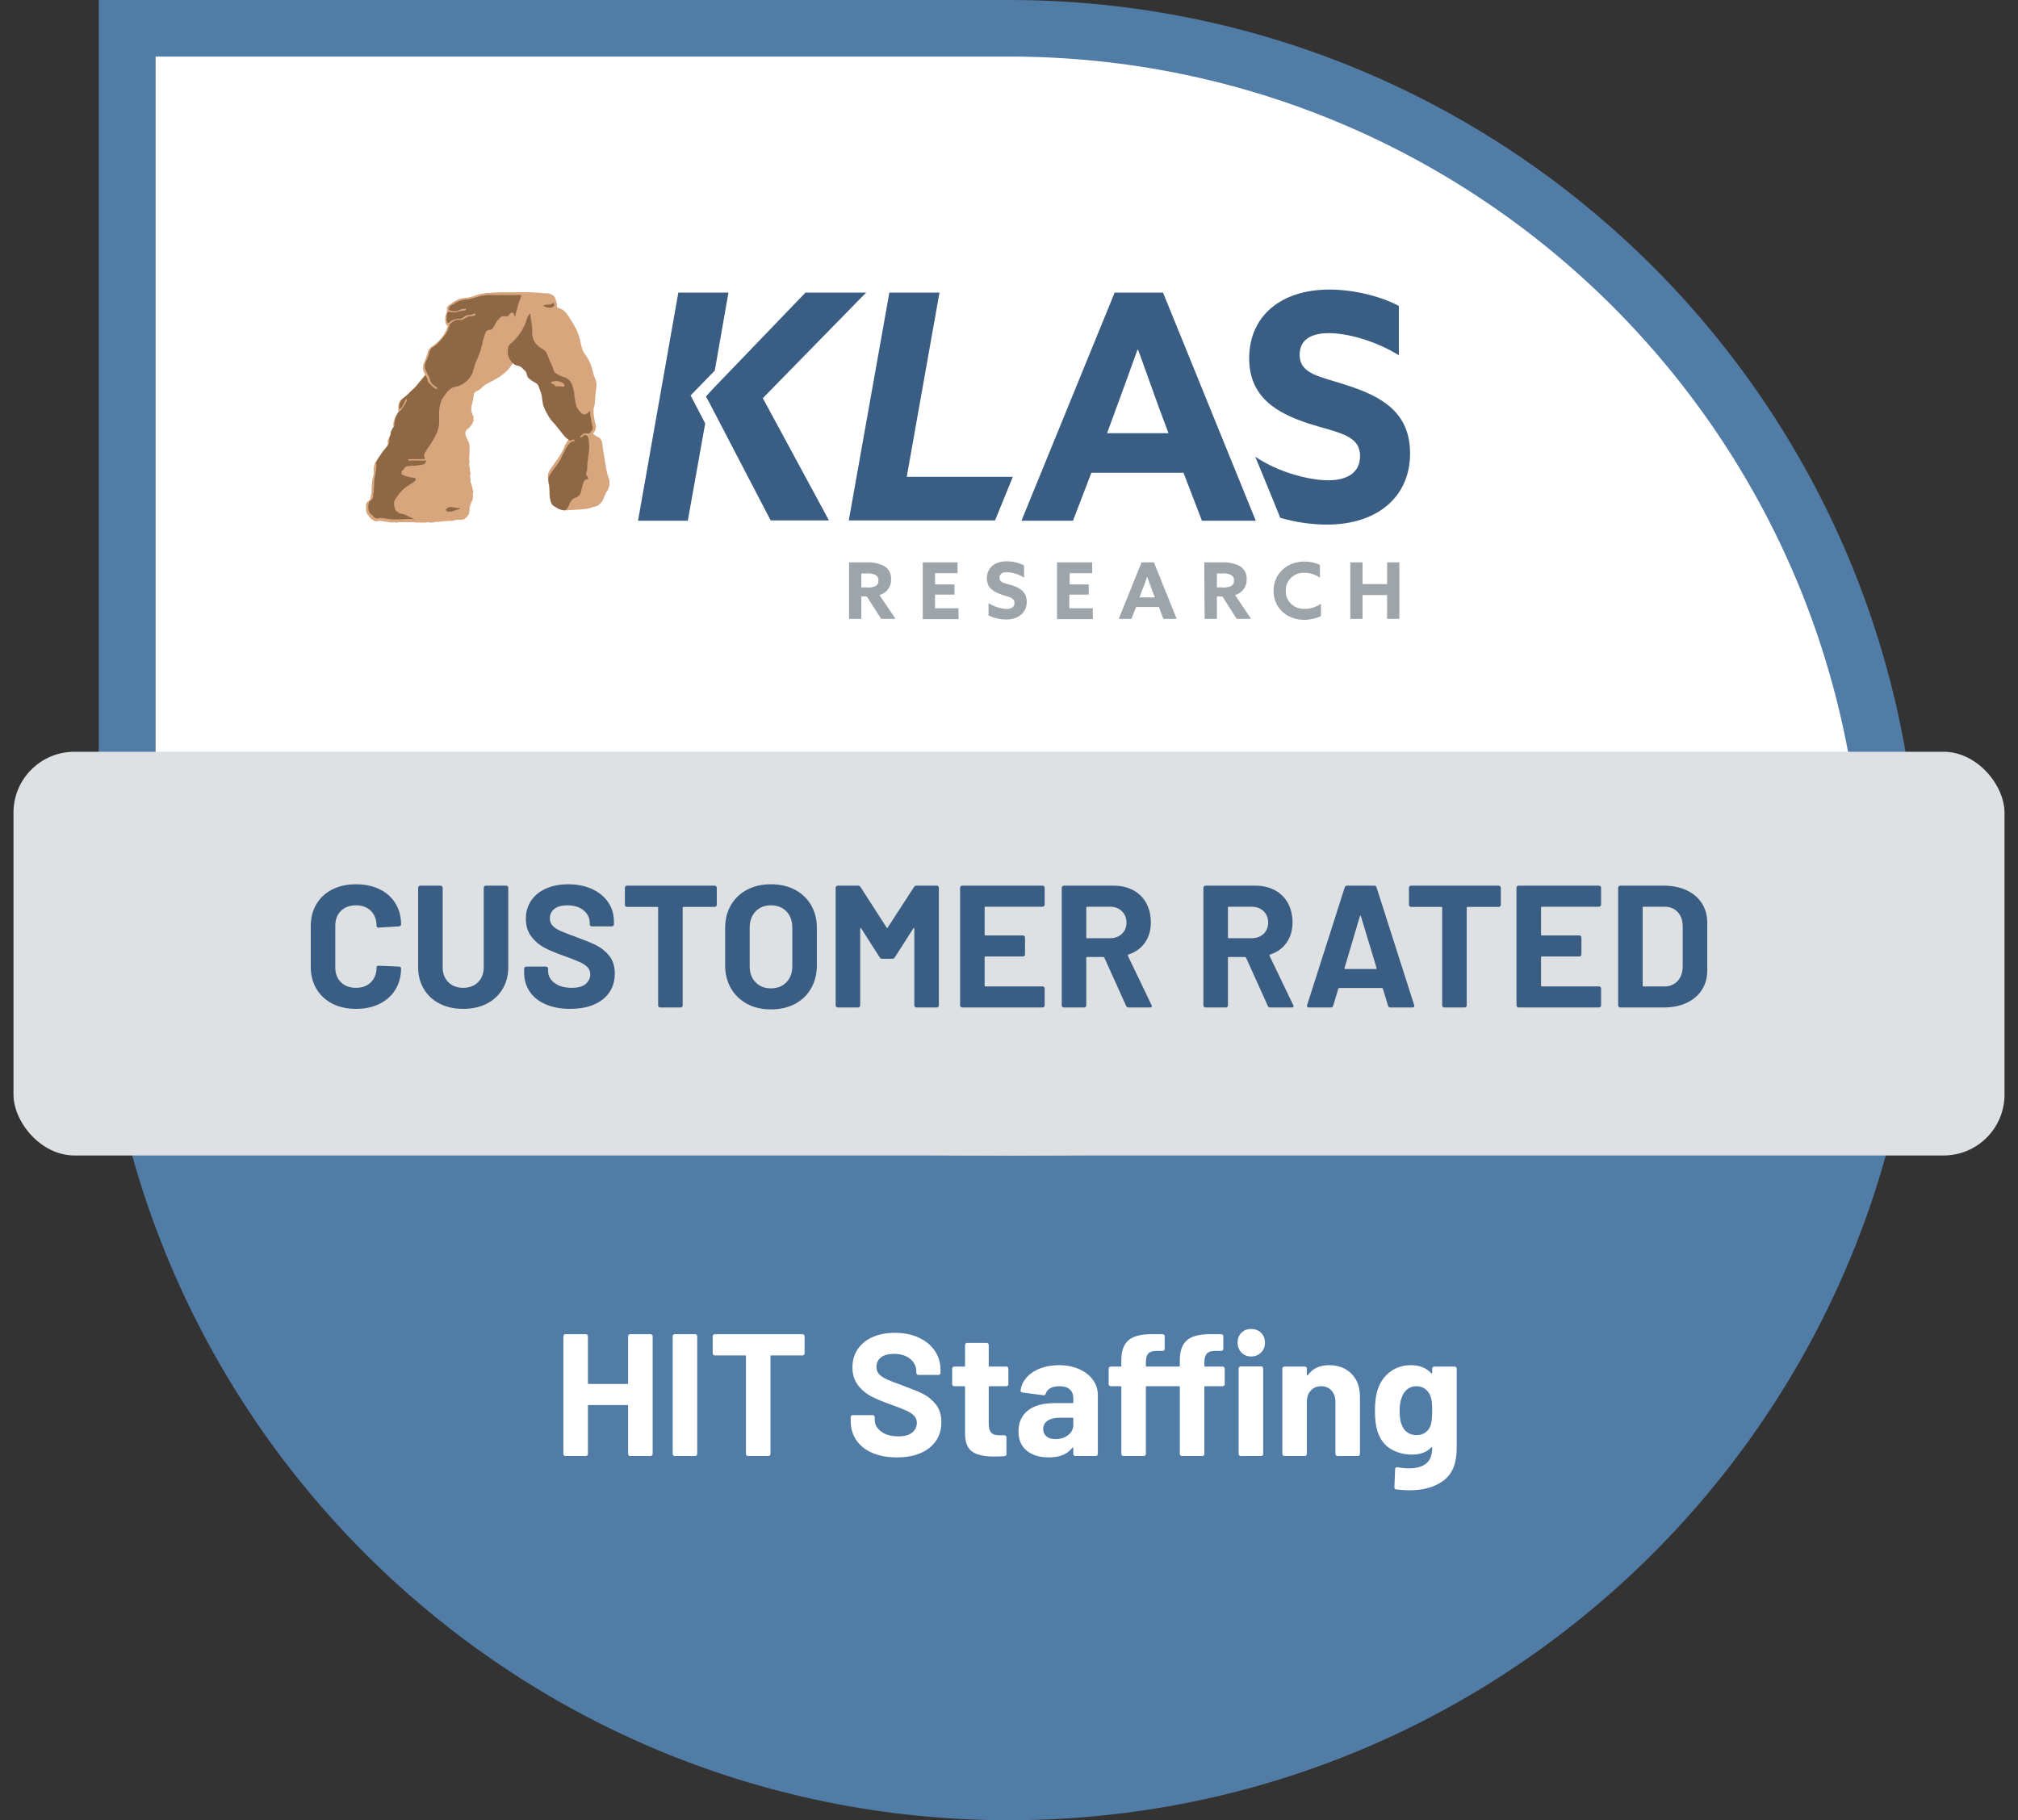 <?xml version="1.0" encoding="UTF-8"?>
<svg xmlns="http://www.w3.org/2000/svg" viewBox="0 0 231.9 209.2">
  <rect x="0" y="0" width="231.9" height="209.2" fill="#333333" stroke="none"/>
  <defs>
    <style>
      .cls-1 {
        fill: #9da5aa;
      }

      .cls-2 {
        fill: #3a5e83;
      }

      .cls-3 {
        fill: #d7a67d;
      }

      .cls-4, .cls-5 {
        fill: #fff;
      }

      .cls-6 {
        fill: #8e6745;
      }

      .cls-7 {
        fill: #517ca6;
      }

      .cls-8 {
        fill: #dee1e3;
      }

      .cls-5 {
        isolation: isolate;
        opacity: .8;
      }
    </style>
  </defs>
  <g id="Layer_1" data-name="Layer 1">
    <g id="Layer_2" data-name="Layer 2">
      <g id="Layer_1-2" data-name="Layer 1-2">
        <path class="cls-4" d="M17.85,5.6h98.1c54.2,0,98.1,43.9,98.1,98.1H17.85V5.6Z"/>
        <path class="cls-7" d="M115.95,0H11.35v104.6c0,57.8,46.8,104.6,104.6,104.6s104.6-46.8,104.6-104.6S173.75,0,115.95,0ZM17.85,6.5h98.1c54.2,0,98.1,43.9,98.1,98.1H17.85V6.5Z"/>
        <ellipse class="cls-5" cx="115.95" cy="122" rx="90.1" ry="10.8"/>
        <path class="cls-2" d="M20.95,122.2c-2-7.8-3-15.9-3-24.4h196.2c0,8.4-1.1,16.6-3.1,24.4H20.95Z"/>
        <rect class="cls-8" x="1.55" y="86.4" width="228.8" height="46.4" rx="7" ry="7"/>
        <g id="Layer_1-2-2" data-name="Layer 1-2">
          <path class="cls-2" d="M104.2,54.8l3.76-21.17h-5.76l-4.66,26.18h16.81l2.04-5.01h-12.19Z"/>
          <path class="cls-2" d="M128.09,33.63h5.56l10.66,26.22h-6.19l-2.12-5.52h-10.58l-2.12,5.52h-5.92l10.71-26.22ZM127.23,49.79h7.05l-1.1-2.94c-.74-2.07-1.68-4.66-2.39-6.65h-.08c-.71,2-1.65,4.58-2.47,6.81l-1.02,2.78h0Z"/>
          <path class="cls-2" d="M144.27,52.5c2.78,1.88,6.31,2.7,8.38,2.7s3.64-.82,3.64-2.78c0-2.43-2.47-2.66-5.84-3.72-3.6-1.17-6.9-2.97-6.9-7.51,0-4.89,3.68-7.91,9.21-7.91,2.59,0,5.72.67,7.99,1.88v5.67c-2.78-1.72-5.99-2.54-8.03-2.54s-3.37.74-3.37,2.47c0,2.31,2.43,2.5,5.56,3.56,3.96,1.29,7.13,3.13,7.13,7.79,0,5.09-3.88,8.18-9.52,8.18-1.84,0-3.64-.27-5.41-.78.04,0-2.86-7.01-2.86-7.01h.02Z"/>
          <path class="cls-2" d="M81.12,45.57l.71-.78,10.73-11.16h6.97l-11.87,12.13,7.6,14.05h-6.7l-7.01-13.46s-.43-.78-.43-.78ZM79.36,45.45l1.68,3.21-2,11.19h-5.72l4.63-26.22h5.76l-1.57,8.96-2.78,2.86Z"/>
          <path class="cls-1" d="M97.54,64.63h2.04c.71-.04,1.41.12,2.04.43.51.31.82.9.78,1.53.04.82-.51,1.57-1.33,1.8l1.84,2.74h-1.65l-1.65-2.58h-.63v2.58h-1.41v-6.5h-.04.01ZM99.69,67.53c.31,0,.63-.04.9-.16.24-.12.39-.39.35-.67.04-.27-.12-.51-.35-.63-.35-.16-.71-.2-1.06-.16h-.55v1.6h.71v.02Z"/>
          <path class="cls-1" d="M106.04,64.63h4v1.25h-2.59v1.29h2.23v1.17h-2.23v1.57h2.7v1.25h-4.11v-6.54h0Z"/>
          <path class="cls-1" d="M113.6,69.32c.63.39,1.33.63,2.08.67.51,0,.9-.2.9-.7,0-.59-.63-.67-1.45-.94-.9-.31-1.72-.74-1.72-1.88,0-1.21.9-1.96,2.27-1.96.71,0,1.37.16,2,.47v1.41c-.59-.39-1.29-.59-2-.63-.47,0-.82.2-.82.63,0,.59.59.63,1.37.86.98.31,1.76.78,1.76,1.92,0,1.25-.98,2.03-2.35,2.03-.71,0-1.41-.16-2.04-.47,0,0,0-1.41,0-1.41Z"/>
          <path class="cls-1" d="M121.47,64.63h4.04v1.25h-2.59v1.29h2.19v1.17h-2.23v1.57h2.7v1.25h-4.11v-6.54h0Z"/>
          <path class="cls-1" d="M131.19,64.63h1.41l2.62,6.5h-1.53l-.51-1.37h-2.62l-.55,1.37h-1.45l2.62-6.5h0ZM130.95,68.66h1.76l-.27-.7c-.2-.51-.43-1.17-.59-1.64h-.04c-.16.51-.39,1.13-.63,1.68l-.24.67h0Z"/>
          <path class="cls-1" d="M138.4,64.63h2.04c.71-.04,1.41.12,2.04.43.51.31.82.9.78,1.53.04.82-.51,1.57-1.33,1.8l1.84,2.74h-1.65l-1.65-2.58h-.63v2.58h-1.41l-.04-6.5h.01ZM140.55,67.53c.31,0,.63-.04.9-.16.24-.12.39-.39.35-.67.04-.27-.12-.51-.35-.63-.35-.16-.71-.2-1.06-.16h-.55v1.6h.71v.02Z"/>
          <path class="cls-1" d="M151.8,70.81c-.59.27-1.25.43-1.92.43-2.08,0-3.53-1.45-3.53-3.33s1.45-3.37,3.53-3.37c.63,0,1.25.12,1.8.39v1.45c-.55-.35-1.14-.55-1.8-.55-1.1-.04-2.08.78-2.12,1.92v.16c-.04,1.13.86,2.03,2,2.07h.2c.67,0,1.29-.23,1.84-.59v1.41h0Z"/>
          <path class="cls-1" d="M155.17,64.63h1.41v2.5h2.82v-2.5h1.41v6.5h-1.41v-2.74h-2.82v2.74h-1.41s0-6.5,0-6.5Z"/>
          <path class="cls-3" d="M52.8,59.7s-.08.04-.12.04h-.27l-.08.04h-.04l-.08.04s-.03.01-.08.04h-.67s-.08,0-.12.04h-.31s-.12,0-.16.04h-.31s-.04.04-.08.04h-.31c-.08,0-.16,0-.24.04l-.27.04h-.31s-.12-.04-.16-.04-.12,0-.16.04h-1.14l-.39-.04h-1.68c-.08,0-.12,0-.16.04h-.16s-.08,0-.12-.04c-.24.04-.47.04-.71,0s-.47-.08-.71-.12c-.08,0-.16-.04-.24-.04h-.24c-.16.08-.31.08-.47,0-.16-.08-.27-.16-.39-.27-.08-.07-.11-.1-.08-.08.04.03-.04-.08-.08-.08-.08-.12-.16-.23-.24-.31-.08-.12-.12-.27-.16-.43v-.7c.04-.12.08-.23.16-.31s.16-.12.24-.2c.04,0,.08-.04.08-.08s.04-.08.04-.12c0-.16.04-.31.08-.47s.04-.31.04-.47v-.31s.04-.12.04-.16v-.16c0-.16.04-.27.04-.43s.04-.27.08-.43c0-.12.04-.2.08-.31.04-.12.04-.23,0-.31v-.31c0-.16.04-.31.08-.47.04-.16.12-.35.24-.47.16-.23.31-.47.47-.67.16-.2.31-.43.51-.67.12-.12.2-.23.27-.39.08-.12.08-.31.04-.43v-.08c0-.12.04-.23.12-.35s.16-.23.24-.35c0-.12.04-.2.08-.31.04-.08.08-.2.16-.27.04-.08.08-.16.12-.23-.08-.2-.08-.31-.08-.39,0-.23.08-.51.16-.74.08-.23.24-.47.39-.67,0,0,.04-.04.04-.08v-.08c-.04-.27,0-.59.04-.86.08-.27.27-.55.55-.7.2-.16.35-.27.51-.43s.35-.31.51-.47c.27-.23.51-.51.74-.82.24-.31.47-.59.67-.82.04-.04.04-.08.04-.12s0-.08-.04-.12c-.12-.16-.16-.35-.2-.59,0-.2.04-.43.12-.63s.2-.43.24-.63c.08-.2.16-.43.2-.63.04-.12.08-.23.16-.31s.16-.2.27-.27c.39-.27.78-.59,1.1-.98.31-.39.59-.82.71-1.29,0-.04.04-.08.04-.12s0-.08-.08-.12l-.12-.12s-.04-.08-.04-.16c0-.12-.04-.23-.04-.39,0-.12,0-.23.04-.35,0-.08,0-.12.04-.2.04-.04.04-.12.08-.16,0-.04.04-.08.04-.12v-.43c0-.12.08-.23.16-.31.08-.04.16-.12.24-.16s.16-.12.2-.16c.16-.12.31-.2.47-.27.24-.12.39-.2.55-.23.12,0,.24-.04.35-.04l.35-.04c.24-.04.43-.08.67-.16l.67-.23c.08,0,.16-.04.2-.04s.12,0,.16-.04h.2s.08,0,.12-.04c.08,0,.16-.04.2-.04h.47c.08,0,.12-.04.2-.04h.16c.27,0,.51-.04.78-.04h3.17c.27,0,.51,0,.74.04.24,0,.47,0,.71.04s.47.04.71.04c.12,0,.27,0,.39.08.12.04.24.12.31.16.08.04.16.12.2.2s.08.16.12.27c0,.04.04.12.04.16s.04.12.04.16c.04.08.08.16.08.23s0,.2-.04.27c.08.08.08.12.12.12.03,0,.05.01.08.04.16.04.35.12.47.2.16.08.27.23.39.35.08.12.16.2.24.31.08.12.16.23.2.35.08.12.2.27.27.39.08.16.16.31.27.47.16.27.31.55.39.82.12.31.2.59.27.9.04.27.12.55.2.82s.23.55.39.78c.23.27.39.59.55.94.16.31.31,1.06.43,1.41.08.2.16.43.24.63.04.23.08.47.04.67,0,.23-.04.47-.08.67-.04.2-.08,1.25-.12,1.45-.08.2-.12.43-.12.63s0,.39.04.63c.04.2.08.35.08.51.04.16.08.31.12.47s.04.31,0,.51c-.04.16-.12.31-.24.43-.04.04-.04.08-.04.12s.04.04.08.08c.08.04.16.12.24.16.08.04.16.12.27.16.12.04.2.12.27.23.04.08.12.2.16.27.04.47.12.98.2,1.45.08.47.16.98.24,1.45.04.27.08.51.16.78s.16.51.24.78v.59c-.04.12-.08.23-.12.35s-.08.23-.16.31c-.08.12-.16.23-.2.39-.08.12-.12.27-.16.39-.08.16-.16.31-.24.43s-.2.23-.31.31c-.12.12-.27.2-.43.23-.16.04-.31.08-.47.12-.11.03-.13.04-.08.04.08,0-.08,0-.08.04h-.16s-.08.04-.12.04-.08,0-.12.04c-.16,0-.31,0-.47.04l-.47.04s-.08-.04-.08,0h-.08l-.63.04c-.2,0-.43.04-.67.04-.2,0-.35-.04-.51-.08l-.43-.27c-.08-.04-.12-.04-.16-.08-.08-.04-.12-.08-.16-.12-.12-.12-.2-.23-.27-.35-.08-.12-.16-.27-.2-.39-.04-.04-.04-.08-.08-.12v-.23s0-.08-.04-.12v-.86s-.04-.08-.04-.16v-.2s0-.08-.04-.08c0-.12,0-.2-.04-.31-.04-.08-.04-.16-.04-.27v-.31c0-.12,0-.23.04-.31.04-.12.08-.2.12-.31.04-.08.12-.16.16-.23.04-.08.12-.16.16-.23.2-.31.43-.59.63-.86.2-.31.39-.63.55-.94.04-.08.08-.12.12-.2s.04-.12.08-.2c0-.04,0-.08.04-.12,0-.04.04-.08.04-.12.08-.12.12-.2.2-.31.04-.12.12-.2.2-.31.04-.04.04-.08.04-.12s-.04-.04-.08-.08l-.04-.04s-.08-.08-.12-.08c-.12-.12-.24-.23-.35-.39-.12-.16-.24-.27-.31-.43-.08-.16-.2-.27-.31-.39-.12-.12-.2-.27-.31-.43-.24-.23-.43-.51-.63-.78-.2-.27-.35-.59-.51-.9-.12-.27-.23-1.33-.31-1.6s-.2-.55-.31-.82v-.12c0-.12-.04-.2-.12-.31-.04-.08-.12-.16-.23-.23-.04-.04-.12-.08-.16-.08l-.2-.08c-.16-.08-.27-.16-.39-.27-.12-.12-.24-.23-.35-.35l-.04-.04-.04-.04c-.04-.08-.12-.55-.16-.59-.04-.08-.12-.16-.2-.2-.04-.04-.08-.08-.12-.12s-.12-.08-.16-.08c-.12,0-.24-.04-.35-.08-.12-.04-.2-.12-.31-.16-.04-.04-.08-.04-.12-.04s-.12.04-.16.04l-.12.12s-.08.08-.08.12c-.12.2-.24.35-.39.51s-.31.31-.47.43c-.24.2-.51.39-.78.55-.27.16-.59.31-.86.47-.2.08-.35.2-.51.27-.16.12-.31.23-.43.39-.04.04-.12.12-.2.16l-.2.12c-.08,0-.12.04-.16.08s-.08.04-.12.08c-.08.04-.12.08-.16.16s-.04.12-.04.2c0,.2-.04.35-.08.55s-.08.35-.12.55l-.04.04v.23s-.04.08-.04.12v.08c0,.12,0,.23.04.35l.12.35s.04.12.08.16.04.12,0,.16v.2s.04.08.04.12-.04.08-.04.12c-.04.08-.08.16-.12.23l-.12.2c-.04.08-.12.12-.16.2s-.12.12-.2.16c-.04.04-.08.08-.12.12s-.12.08-.12.12-.04.08-.04.12-.04.08-.04.12c0,.12,0,.23.04.35s.08.23.12.31c.08.16.16.31.24.47s.08.35.08.55v.59c0,.2-.04.39-.04.59s0,.39.04.59c-.04.08-.04.16-.04.27,0,.08.04.2.04.27l.04.04v.04c0,.16,0,.27.04.43s.04.27,0,.43v.04l-.04.04v.04l.04.04c0,.08,0,.2.04.27v.31c.04.12.08.23.12.31.04.12.04.23.08.35s.04.2.08.31c.04.12.04.2,0,.31,0,.04-.04.08-.04.16,0,.04,0,.08.04.12,0,.2,0,.39-.08.55-.08.2-.16.35-.24.55,0,.04-.04.12-.04.16,0,.08-.04.12-.04.2v.27c0,.12-.04.27-.08.39-.08.12-.12.2-.2.31-.12.12-.23.23-.35.31-.16,0-.31.04-.51.08.04-.04.04,0,0,0l-.02-.07Z"/>
          <path class="cls-6" d="M58.52,39.7c.04-.12.12-.2.24-.27.2-.16.35-.31.51-.51.16-.16.31-.35.43-.55.2-.23.35-.51.47-.78.16-.27.27-.55.35-.86l.12-.31c.04-.12.12-.2.2-.31.05-.07.08-.09.08-.04h.04v.31s0,.12.04.16c.04.27.08.55.12.82.04.23.04.47.04.7-.04.35.04.7.16,1.02.12.27.31.51.55.7.08.08.16.16.27.2.08.08.2.12.31.2.08.04.16.12.2.16.08.08.12.16.16.23.08.2.16.39.24.59s.16.39.27.59l.16.39c.08.16.16.63.31.7.16.12.31.2.51.31.2.08.35.16.55.2.16.04.27.12.39.2.12.08.24.2.31.31.12.2.24.39.27.63.08.2.12.43.16.63.04.55.12,1.1.27,1.64.16.27.35.51.55.7.08.08.2.16.31.16s.2,0,.31-.08c.04,0,.12-.04.12-.08l.12-.12.04-.04s.04-.04.08-.04c0,.04.04.04.04.08v.27c.04.23.08.47.12.7s.08.47.16.7c.04.12.04.27-.04.39-.08.12-.16.2-.24.31-.08.08-.16.12-.24.12l-.2-.04h-.2s-.12.04-.16.08c-.08.04-.12.08-.16.12l-.12.12s-.04.04-.08.04v.08l.04.04h.04s.08,0,.12-.04.08-.04.12-.08c.08-.12.2-.16.31-.16.12.04.24.12.27.23,0,.04,0,.08.04.12,0,.04.04.04.04.08,0,.16.04.31.04.47s.04.31.04.47c0,.2-.04.35-.04.51s-.04.31-.08.51c0,.23-.04.51-.08.74s-.04.47-.04.74v.12s-.04.12-.04.16c-.04.08-.08.2-.08.31,0,.08.04.2.12.27.08.16.12.23.12.27s-.08.08-.27.12c-.04,0-.08.04-.12.08-.04.04-.08.08-.12.16-.08.2-.16.43-.2.63-.04.23-.12.43-.16.67-.04.12-.12.23-.2.31s-.2.16-.31.2c-.12.04-.24.08-.35.16-.12.08-.2.2-.27.31-.08.12-.16.23-.2.39-.04.12-.12.27-.2.39-.04.08-.12.16-.2.2s-.16.04-.24.04c-.2-.04-.35-.08-.55-.16-.16-.08-.31-.16-.47-.27-.12-.04-.2-.12-.27-.2-.08-.08-.12-.2-.16-.31-.04-.12-.08-.23-.08-.31,0-.12-.04-.23-.04-.31,0-.27,0-.59-.04-.86,0-.27-.04-.55-.12-.86v-.39c0-.16.08-.27.16-.39.08-.12.16-.27.24-.39l.27-.39c.2-.2.35-.43.51-.67s.27-.47.39-.74c.08-.2.2-.35.27-.55.08-.2.2-.39.31-.55.08-.16.2-.27.31-.39.12-.12.31-.2.47-.2.11,0,.12-.01.04-.04l.04-.04s0-.04-.04-.08l-.08-.04s-.08,0-.12.04c-.04,0-.08.04-.12.04-.08.04-.12.08-.16.04-.04,0-.08-.04-.12-.04-.16-.12-.27-.2-.39-.31-.12-.12-.2-.23-.31-.35-.16-.2-.31-.39-.47-.59-.16-.2-.31-.39-.47-.59-.27-.27-.55-.59-.74-.94-.2-.35-.39-.7-.55-1.1-.12-.27-.2-1.33-.31-1.6-.12-.27-.2-.55-.31-.82-.04-.04-.08-.12-.12-.16s-.08-.08-.16-.12c-.16-.08-.31-.16-.47-.27-.16-.12-.31-.23-.43-.35-.08-.08-.16-.59-.24-.67s-.16-.2-.24-.23c-.08-.12-.2-.2-.27-.27-.08-.08-.2-.12-.31-.16-.12-.04-.2-.04-.31-.08-.08-.04-.2-.08-.27-.16-.08-.04-.12-.12-.2-.16-.04-.04-.08-.12-.12-.16-.12-.16-.2-.31-.27-.51-.08-.2-.12-.39-.08-.59,0-.47.08-.59.12-.7h.04ZM63.61,44.16c.08.04.12.08.16.16,0,.04.04.04.08.08h.47c.12,0,.24,0,.39.04.04,0,.12-.04.12-.08.04-.04.04-.12.04-.16-.04-.04-.08-.12-.12-.12-.04-.04-.12-.08-.16-.12-.16-.08-.35-.12-.51-.16-.2,0-.35,0-.55.04l-.12.04s-.08.04-.08.08.04.08.04.12l.04.04c.08-.04.12,0,.2.04ZM62.83,35.32c.16.04.31.04.47.04.08,0,.12-.04.2-.08.08-.04.12-.08.16-.12.04-.04.08-.12.04-.16-.04-.04-.04-.08-.04-.16,0-.04-.04-.04-.04-.04-.04,0-.04.04-.08.04-.12.08-.27.16-.43.16s-.31.04-.47.04c-.04.04-.08.04-.12.04s-.08.04-.12.04c.12.08.27.16.43.2ZM46.92,59.34c-.27-.16-.55-.27-.86-.31-.12,0-.2-.04-.27-.12-.08-.04-.16-.12-.24-.16,0,0-.04,0-.04-.04s-.04-.04-.04-.04c-.08-.16-.12-.35-.16-.51-.04-.2-.04-.35,0-.55.04-.12.08-.2.16-.31.08-.08.12-.2.2-.27.12-.2.27-.39.43-.55s.31-.31.51-.47c.12-.08.24-.16.35-.23l.35-.23.24-.16c.08-.04.16-.12.2-.2.04-.04.04-.08.04-.16,0-.04-.04-.04-.12-.08-.16-.04-.31-.08-.47-.08-.16-.04-.31-.08-.47-.12-.08,0-.16-.04-.24-.08-.08-.04-.16-.08-.24-.12s-.12-.12-.12-.2c0-.12.04-.2.12-.27l.08-.08s.04-.04.08-.08c.04-.12.12-.2.2-.27.08-.04.2-.08.31-.08.16-.04.35-.04.51-.04s.35,0,.51-.04l.35-.04c.12,0,.24-.04.35-.08.08,0,.16-.04.2-.12.04-.04.08-.12.12-.2v-.08s-.04-.04-.08-.04h-1.92s-.04-.04-.04-.08,0-.08.04-.08h1.65c.08,0,.16-.04.24-.04-.12-.2-.16-.43-.04-.63.12-.2.2-.39.35-.59.2-.27.35-.51.51-.78.16-.27.31-.55.47-.86.12-.23.2-.47.24-.7.08-.23.08-.51.08-.74v-1.1c0-.31.08-.67.16-.98s.24-.63.47-.9c.12-.16.24-.35.35-.47.16-.16.31-.27.47-.39.12-.04.24-.08.35-.12.12-.04.23-.04.35-.08.31-.12.59-.23.82-.43.27-.2.47-.43.67-.7.08-.12.12-.27.2-.39.04-.16.08-.31.12-.47.08-.23.16-.51.24-.74.12-.23.2-.47.31-.7.08-.23.16-.43.24-.67.08-.23.12-.47.2-.7.04-.23.08-.47.16-.7s.12-.43.23-.67c.04-.08.12-.2.2-.23.08-.08.16-.08.27-.08.08,0,.12,0,.2-.04s.12-.12.16-.16c.12-.16.24-.35.31-.51.04-.16.16-.31.31-.47.08-.08.16-.2.27-.27.08-.08.2-.12.31-.12h.16l.2.04h.12s.08-.04.08-.08c.04-.04.04-.08.08-.08,0-.04.04-.04.08-.08.04-.08.08-.12.12-.16.04-.04.12-.08.2-.04.08,0,.16.08.16.12.04.08.04.12.08.2,0,0,.04.04.04.08s0,.04.04.08c0-.04.04-.08.04-.12v-.12c.08-.35.2-.67.27-1.02.08-.35.24-.67.35-.98.04-.08.04-.16.04-.23,0-.04-.08-.04-.24-.04h-3.64c-.27,0-.55.08-.82.12-.27.08-.55.16-.82.23l-.39.12c-.12.04-.24.04-.39.04-.27,0-.55.08-.78.16-.24.08-.47.23-.71.39l-.2.08s-.08.08-.16.12c-.04.04-.08.08-.12.16-.04.04-.04.12-.04.16s0,.12.08.16c.04.04.08.04.16.08.16,0,.31.04.47.04s.31-.04.47-.12c.12-.08.24-.12.31-.12.12,0,.2-.04.31-.04h.12s.04.04.04.08,0,.08-.04.08-.08.04-.12.04c-.12,0-.23,0-.35.04-.12.04-.24.04-.39.08-.08.04-.16.08-.24.08-.08.04-.16.04-.24,0h-.24c-.08,0-.16,0-.2-.04-.08-.04-.12-.04-.2,0s-.12.08-.12.16c-.04.12-.08.23-.08.35v.47s.04.08.04.12.04.16.12.16.12,0,.16-.08c.16-.16.35-.23.55-.31s.39-.08.63-.08c.08,0,.16,0,.23-.04.08-.04.16-.08.24-.16.12-.08.2-.16.35-.2.12-.04.24-.04.35-.04.08,0,.16,0,.24-.04l.24-.12h.08s.04,0,.08.04,0,.08,0,.08v.04c-.12.04-.2.08-.31.12-.12.04-.2.04-.31.04-.08,0-.16,0-.24.04s-.16.08-.23.12c-.12.08-.24.12-.35.2-.12.04-.27.08-.43.04-.2,0-.35,0-.51.08s-.31.2-.43.31c-.08.04-.12.12-.16.2-.04.08-.04.2-.08.27-.08.23-.16.47-.31.67-.12.2-.27.39-.43.59-.16.2-.35.39-.55.59-.2.2-.39.35-.63.47-.08.08-.16.16-.2.23-.04.12-.08.2-.12.31-.04.2-.08.35-.16.55-.08.16-.12.35-.24.51-.08.2-.12.39-.12.59s.08.39.16.55.16.31.24.47.16.31.2.51.12.35.27.47c.12.12.27.23.43.35l.04.04.04.04s.04,0,.04.04v.08s-.04.04-.08.04-.04,0-.08-.04-.12-.04-.16-.08-.08-.04-.12-.08l-.12-.12-.12-.12-.12-.12-.12-.12s-.04-.04-.04-.04c0,0-.08-.08-.12-.16,0-.08-.04-.12-.04-.2s-.04-.16-.08-.23c-.04-.08-.08-.16-.08-.2-.04-.04-.08-.04-.08-.04,0,0-.04,0-.08.04-.12.16-.24.31-.39.47-.16.16-.27.31-.39.47s-.31.39-.51.55c-.2.16-.35.35-.55.55-.12.12-.24.2-.35.31-.12.08-.24.2-.35.31-.12.08-.2.23-.27.35-.04.12-.08.27-.12.39v.31l.04.08h.08s.04-.08.08-.08c.12-.16.2-.27.27-.43.08-.16.16-.31.24-.47,0-.04,0-.08.04-.12,0-.04.08-.04.08-.04.04,0,.04.04.04.08v.12c-.12.23-.24.47-.39.7-.16.23-.31.43-.51.59-.12.08-.2.2-.24.35-.04.16-.12.27-.16.39-.04.12-.08.23-.08.35-.04.12-.04.23-.04.35v.12s-.04.08-.04.12c-.12.12-.2.23-.27.39-.08.12-.12.27-.12.43,0,.04-.04.12-.04.16s-.04.12-.08.16c0,.04-.04.12-.04.16v.12c0,.2,0,.39-.08.55-.08.2-.2.35-.35.51-.16.2-.35.43-.51.67-.16.23-.31.47-.47.74-.04.12-.08.23-.12.31.08.23.04.35.04.43,0,.23-.04.47-.08.7-.04.23-.08.47-.12.7-.04.16-.04.31-.04.43,0,.23,0,.47-.04.7,0,.23-.04.47-.08.7v.16s0,.12-.04.16c0,.04-.04.12-.08.16-.04.08-.08.12-.16.12-.12.12-.2.23-.24.39-.04.16-.04.31-.04.47,0,.2.04.35.12.51s.2.27.35.35c.04.04.08.12.12.16.04.04.08.08.16.12.04.04.12.04.16.08.08.04.12.04.2,0,.12-.04.24-.04.35-.04l.35.04c.27.04.59.08.86.12h.9c.31,0,.59-.04.9-.04s.63,0,.9.04c-.04.04-.04.08,0,.08h.04c-.27-.16-.55-.31-.82-.43h0ZM52.37,58.36c-.2-.04-.35-.04-.55-.08-.08,0-.2,0-.27.04-.08.04-.16.08-.2.12-.08.04-.12.12-.12.16.04.08.08.12.12.16.12.04.2.04.31.04s.2,0,.31-.04l.39-.12c.12-.04.24-.08.39-.12l.08-.04s.04-.04.08-.08c-.2,0-.39,0-.55-.04h0Z"/>
        </g>
      </g>
    </g>
  </g>
  <g id="Layer_2-2" data-name="Layer 2">
    <g>
      <path class="cls-2" d="M38.17,115.34c-.79-.41-1.39-.98-1.82-1.71-.43-.73-.64-1.58-.64-2.54v-4.62c0-.96.21-1.81.64-2.54.43-.73,1.03-1.3,1.82-1.7s1.7-.6,2.74-.6,1.93.19,2.71.57c.78.38,1.39.92,1.82,1.62.43.7.65,1.51.65,2.43,0,.12-.08.19-.24.22l-2.34.14h-.04c-.13,0-.2-.07-.2-.22,0-.71-.22-1.27-.65-1.7-.43-.43-1-.64-1.71-.64s-1.3.21-1.73.64c-.43.43-.65.99-.65,1.7v4.82c0,.69.22,1.25.65,1.68.43.43,1.01.64,1.73.64s1.28-.21,1.71-.64c.43-.43.65-.99.65-1.68,0-.15.08-.22.24-.22l2.34.1c.07,0,.12.02.17.06.05.04.07.09.07.14,0,.92-.22,1.73-.65,2.44-.43.71-1.04,1.25-1.82,1.64-.78.39-1.68.58-2.71.58s-1.95-.2-2.74-.61Z"/>
      <path class="cls-2" d="M50.52,115.35c-.78-.4-1.39-.96-1.82-1.69-.43-.73-.65-1.56-.65-2.51v-9.12c0-.07.02-.12.07-.17s.1-.07.17-.07h2.34c.07,0,.12.02.17.07.05.05.07.1.07.17v9.14c0,.71.22,1.28.65,1.71.43.43,1,.65,1.71.65s1.28-.22,1.71-.65c.43-.43.65-1,.65-1.71v-9.14c0-.07.02-.12.07-.17s.1-.07.17-.07h2.34c.07,0,.12.02.17.07.05.05.07.1.07.17v9.12c0,.95-.22,1.78-.65,2.51-.43.73-1.04,1.29-1.82,1.69-.78.4-1.68.6-2.71.6s-1.93-.2-2.71-.6Z"/>
      <path class="cls-2" d="M62.73,115.44c-.8-.34-1.42-.83-1.85-1.46-.43-.63-.65-1.37-.65-2.21v-.44c0-.07.02-.12.07-.17.05-.05.1-.07.17-.07h2.28c.07,0,.12.02.17.07.05.05.07.1.07.17v.3c0,.53.25.98.74,1.35.49.37,1.16.55,2,.55.71,0,1.23-.15,1.58-.45s.52-.67.52-1.11c0-.32-.11-.59-.32-.81-.21-.22-.5-.41-.87-.58s-.95-.4-1.75-.69c-.89-.31-1.65-.62-2.27-.94-.62-.32-1.14-.76-1.56-1.31-.42-.55-.63-1.24-.63-2.05s.21-1.5.62-2.1c.41-.6.99-1.06,1.72-1.38.73-.32,1.58-.48,2.54-.48,1.01,0,1.92.18,2.71.54.79.36,1.41.86,1.86,1.51.45.65.67,1.4.67,2.25v.3c0,.07-.02.12-.07.17-.05.05-.1.07-.17.07h-2.3c-.07,0-.12-.02-.17-.07-.05-.05-.07-.1-.07-.17v-.16c0-.56-.23-1.04-.69-1.43-.46-.39-1.09-.59-1.89-.59-.63,0-1.12.13-1.47.4-.35.27-.53.63-.53,1.1,0,.33.1.61.31.84.21.23.51.43.92.61.41.18,1.04.42,1.89.73.95.35,1.69.65,2.23.92.54.27,1.03.66,1.46,1.19.43.53.65,1.21.65,2.05,0,1.25-.46,2.24-1.38,2.97-.92.73-2.17,1.09-3.74,1.09-1.07,0-2-.17-2.8-.51Z"/>
      <path class="cls-2" d="M82.3,101.86s.07.1.07.17v1.96c0,.07-.02.12-.07.17s-.1.07-.17.07h-3.58c-.07,0-.1.03-.1.1v11.22c0,.07-.02.12-.07.17-.05.05-.1.07-.17.07h-2.34c-.07,0-.12-.02-.17-.07-.05-.05-.07-.1-.07-.17v-11.22c0-.07-.03-.1-.1-.1h-3.48c-.07,0-.12-.02-.17-.07s-.07-.1-.07-.17v-1.96c0-.07.02-.12.07-.17.05-.05.1-.07.17-.07h10.08c.07,0,.12.02.17.07Z"/>
      <path class="cls-2" d="M85.84,115.37c-.79-.43-1.41-1.02-1.85-1.79s-.66-1.65-.66-2.65v-4.28c0-.99.22-1.86.66-2.62s1.06-1.35,1.85-1.77c.79-.42,1.71-.63,2.75-.63s1.98.21,2.77.63c.79.42,1.41,1.01,1.85,1.77s.66,1.63.66,2.62v4.28c0,1-.22,1.89-.66,2.66-.44.77-1.06,1.37-1.85,1.79-.79.42-1.72.63-2.77.63s-1.96-.21-2.75-.64ZM90.37,112.89c.45-.47.68-1.09.68-1.86v-4.4c0-.77-.22-1.4-.67-1.87-.45-.47-1.04-.71-1.79-.71s-1.32.24-1.77.71c-.45.47-.67,1.1-.67,1.87v4.4c0,.77.22,1.39.67,1.86.45.47,1.04.7,1.77.7s1.33-.23,1.78-.7Z"/>
      <path class="cls-2" d="M105.31,101.79h2.34c.07,0,.12.02.17.07.05.05.07.1.07.17v13.52c0,.07-.02.12-.07.17-.05.05-.1.07-.17.07h-2.34c-.07,0-.12-.02-.17-.07-.05-.05-.07-.1-.07-.17v-8.82c0-.05-.01-.08-.04-.08s-.05.02-.08.06l-2.12,3.32c-.07.11-.16.16-.28.16h-1.18c-.12,0-.21-.05-.28-.16l-2.12-3.32s-.05-.06-.08-.05c-.03,0-.04.04-.04.09v8.8c0,.07-.02.12-.07.17-.05.05-.1.07-.17.07h-2.34c-.07,0-.12-.02-.17-.07-.05-.05-.07-.1-.07-.17v-13.52c0-.07.02-.12.07-.17s.1-.07.17-.07h2.34c.12,0,.21.05.28.16l3,4.66c.04.08.08.08.12,0l3.02-4.66c.07-.11.16-.16.28-.16Z"/>
      <path class="cls-2" d="M119.98,104.14s-.1.07-.17.07h-6.56c-.07,0-.1.03-.1.1v3.1c0,.07.03.1.1.1h4.3c.07,0,.12.02.17.07.04.05.07.1.07.17v1.94c0,.07-.02.12-.07.17-.05.05-.1.07-.17.07h-4.3c-.07,0-.1.03-.1.1v3.24c0,.07.03.1.1.1h6.56c.07,0,.12.02.17.07s.07.1.07.17v1.94c0,.07-.02.12-.07.17-.05.05-.1.07-.17.07h-9.24c-.07,0-.12-.02-.17-.07-.05-.05-.07-.1-.07-.17v-13.52c0-.07.02-.12.07-.17s.1-.07.17-.07h9.24c.07,0,.12.02.17.07.05.05.07.1.07.17v1.94c0,.07-.02.12-.07.17Z"/>
      <path class="cls-2" d="M129.41,115.61l-2.5-5.54c-.03-.05-.07-.08-.12-.08h-1.86c-.07,0-.1.03-.1.1v5.46c0,.07-.02.12-.07.17-.05.05-.1.07-.17.07h-2.34c-.07,0-.12-.02-.17-.07-.05-.05-.07-.1-.07-.17v-13.52c0-.07.02-.12.07-.17.05-.05.1-.07.17-.07h5.72c.85,0,1.6.17,2.25.52s1.15.84,1.5,1.48c.35.64.53,1.38.53,2.22,0,.91-.23,1.68-.68,2.33-.45.65-1.09,1.1-1.9,1.37-.07.03-.09.07-.06.14l2.72,5.66c.03.05.04.09.04.12,0,.11-.07.16-.22.16h-2.46c-.13,0-.23-.06-.28-.18ZM124.83,104.31v3.42c0,.07.03.1.1.1h2.62c.56,0,1.02-.17,1.37-.5s.53-.77.53-1.3-.18-.97-.53-1.31-.81-.51-1.37-.51h-2.62c-.07,0-.1.03-.1.1Z"/>
      <path class="cls-2" d="M145.69,115.61l-2.5-5.54c-.03-.05-.07-.08-.12-.08h-1.86c-.07,0-.1.03-.1.1v5.46c0,.07-.02.12-.07.17-.05.05-.1.07-.17.07h-2.34c-.07,0-.12-.02-.17-.07-.05-.05-.07-.1-.07-.17v-13.52c0-.07.02-.12.07-.17.05-.05.1-.07.17-.07h5.72c.85,0,1.6.17,2.25.52s1.15.84,1.5,1.48c.35.64.53,1.38.53,2.22,0,.91-.23,1.68-.68,2.33-.45.65-1.09,1.1-1.9,1.37-.07.03-.09.07-.06.14l2.72,5.66c.03.05.04.09.04.12,0,.11-.07.16-.22.16h-2.46c-.13,0-.23-.06-.28-.18ZM141.11,104.31v3.42c0,.07.03.1.1.1h2.62c.56,0,1.02-.17,1.37-.5s.53-.77.53-1.3-.18-.97-.53-1.31-.81-.51-1.37-.51h-2.62c-.07,0-.1.03-.1.1Z"/>
      <path class="cls-2" d="M159.51,115.59l-.6-1.96c-.03-.05-.06-.08-.1-.08h-4.92s-.07.03-.1.08l-.58,1.96c-.04.13-.13.2-.26.2h-2.54c-.08,0-.14-.02-.18-.07-.04-.05-.05-.12-.02-.21l4.32-13.52c.04-.13.13-.2.26-.2h3.14c.13,0,.22.07.26.2l4.32,13.52s.02.06.02.1c0,.12-.07.18-.22.18h-2.54c-.13,0-.22-.07-.26-.2ZM154.59,111.37h3.52c.08,0,.11-.04.08-.12l-1.8-5.94c-.01-.05-.03-.08-.06-.07-.03,0-.05.03-.06.07l-1.76,5.94c-.01.08.01.12.08.12Z"/>
      <path class="cls-2" d="M172.4,101.86s.07.1.07.17v1.96c0,.07-.02.12-.07.17s-.1.07-.17.07h-3.58c-.07,0-.1.03-.1.1v11.22c0,.07-.02.12-.07.17-.05.05-.1.07-.17.07h-2.34c-.07,0-.12-.02-.17-.07-.05-.05-.07-.1-.07-.17v-11.22c0-.07-.03-.1-.1-.1h-3.48c-.07,0-.12-.02-.17-.07s-.07-.1-.07-.17v-1.96c0-.07.02-.12.07-.17.05-.05.1-.07.17-.07h10.08c.07,0,.12.02.17.07Z"/>
      <path class="cls-2" d="M183.92,104.14s-.1.07-.17.07h-6.56c-.07,0-.1.03-.1.1v3.1c0,.07.03.1.1.1h4.3c.07,0,.12.02.17.07.05.05.07.1.07.17v1.94c0,.07-.02.12-.07.17-.05.05-.1.07-.17.07h-4.3c-.07,0-.1.03-.1.1v3.24c0,.07.03.1.1.1h6.56c.07,0,.12.02.17.07s.07.1.07.17v1.94c0,.07-.02.12-.07.17-.05.05-.1.07-.17.07h-9.24c-.07,0-.12-.02-.17-.07-.05-.05-.07-.1-.07-.17v-13.52c0-.07.02-.12.07-.17.05-.05.1-.07.17-.07h9.24c.07,0,.12.02.17.07.05.05.07.1.07.17v1.94c0,.07-.02.12-.07.17Z"/>
      <path class="cls-2" d="M186.02,115.72s-.07-.1-.07-.17v-13.52c0-.07.02-.12.07-.17.05-.05.1-.07.17-.07h5c1,0,1.88.18,2.63.53.75.35,1.34.85,1.75,1.49.41.64.62,1.38.62,2.22v5.52c0,.84-.21,1.58-.62,2.22-.41.64-1,1.14-1.75,1.49-.75.35-1.63.53-2.63.53h-5c-.07,0-.12-.02-.17-.07ZM188.87,113.37h2.42c.61,0,1.11-.21,1.49-.62s.58-.97.59-1.66v-4.6c0-.69-.19-1.25-.57-1.66s-.89-.62-1.53-.62h-2.4c-.07,0-.1.03-.1.1v8.96c0,.07.03.1.1.1Z"/>
    </g>
    <g>
      <path class="cls-4" d="M72.25,153.41s.1-.07.17-.07h2.34c.07,0,.12.02.17.07.05.05.07.1.07.17v13.52c0,.07-.02.12-.07.17-.05.05-.1.07-.17.07h-2.34c-.07,0-.12-.02-.17-.07-.05-.05-.07-.1-.07-.17v-5.52c0-.07-.03-.1-.1-.1h-4.42c-.07,0-.1.03-.1.1v5.52c0,.07-.02.12-.07.17-.05.05-.1.07-.17.07h-2.34c-.07,0-.12-.02-.17-.07-.05-.05-.07-.1-.07-.17v-13.52c0-.07.02-.12.07-.17.05-.05.1-.07.17-.07h2.34c.07,0,.12.02.17.07.05.05.07.1.07.17v5.38c0,.07.03.1.1.1h4.42c.07,0,.1-.03.1-.1v-5.38c0-.07.02-.12.07-.17Z"/>
      <path class="cls-4" d="M77.37,167.27s-.07-.1-.07-.17v-13.52c0-.07.02-.12.07-.17.05-.05.1-.07.17-.07h2.34c.07,0,.12.02.17.07.05.05.07.1.07.17v13.52c0,.07-.02.12-.07.17-.05.05-.1.07-.17.07h-2.34c-.07,0-.12-.02-.17-.07Z"/>
      <path class="cls-4" d="M92.39,153.41s.07.1.07.17v1.96c0,.07-.02.12-.07.17s-.1.07-.17.07h-3.58c-.07,0-.1.03-.1.1v11.22c0,.07-.02.12-.07.17-.05.05-.1.07-.17.07h-2.34c-.07,0-.12-.02-.17-.07-.05-.05-.07-.1-.07-.17v-11.22c0-.07-.03-.1-.1-.1h-3.48c-.07,0-.12-.02-.17-.07s-.07-.1-.07-.17v-1.96c0-.07.02-.12.07-.17s.1-.07.17-.07h10.08c.07,0,.12.02.17.07Z"/>
      <path class="cls-4" d="M100.26,166.99c-.8-.34-1.42-.83-1.85-1.46-.43-.63-.65-1.37-.65-2.21v-.44c0-.07.02-.12.07-.17.05-.05.1-.07.17-.07h2.28c.07,0,.12.02.17.07.05.05.07.1.07.17v.3c0,.53.25.98.74,1.35.49.37,1.16.55,2,.55.71,0,1.23-.15,1.58-.45s.52-.67.52-1.11c0-.32-.11-.59-.32-.81-.21-.22-.5-.41-.87-.58s-.95-.4-1.75-.69c-.89-.31-1.65-.62-2.27-.94-.62-.32-1.14-.76-1.56-1.31-.42-.55-.63-1.24-.63-2.05s.21-1.5.62-2.1c.41-.6.99-1.06,1.72-1.38.73-.32,1.58-.48,2.54-.48,1.01,0,1.92.18,2.71.54.79.36,1.41.86,1.86,1.51.45.65.67,1.4.67,2.25v.3c0,.07-.02.12-.07.17-.05.05-.1.07-.17.07h-2.3c-.07,0-.12-.02-.17-.07-.05-.05-.07-.1-.07-.17v-.16c0-.56-.23-1.04-.69-1.43-.46-.39-1.09-.59-1.89-.59-.63,0-1.12.13-1.47.4-.35.27-.53.63-.53,1.1,0,.33.1.61.31.84.21.23.51.43.92.61.41.18,1.04.42,1.89.73.95.35,1.69.65,2.23.92.54.27,1.03.66,1.46,1.19.43.53.65,1.21.65,2.05,0,1.25-.46,2.24-1.38,2.97-.92.73-2.17,1.09-3.74,1.09-1.07,0-2-.17-2.8-.51Z"/>
      <path class="cls-4" d="M115.81,159.25s-.1.07-.17.07h-1.92c-.07,0-.1.03-.1.1v4.24c0,.44.09.77.27.98.18.21.47.32.87.32h.66c.07,0,.12.02.17.07s.07.1.07.17v1.9c0,.15-.08.23-.24.26-.56.03-.96.04-1.2.04-1.11,0-1.93-.18-2.48-.55-.55-.37-.83-1.06-.84-2.07v-5.36c0-.07-.03-.1-.1-.1h-1.14c-.07,0-.12-.02-.17-.07s-.07-.1-.07-.17v-1.78c0-.07.02-.12.07-.17s.1-.07.17-.07h1.14c.07,0,.1-.03.1-.1v-2.38c0-.07.02-.12.07-.17s.1-.07.17-.07h2.24c.07,0,.12.02.17.07s.07.1.07.17v2.38c0,.07.03.1.1.1h1.92c.07,0,.12.02.17.07.05.05.07.1.07.17v1.78c0,.07-.02.12-.07.17Z"/>
      <path class="cls-4" d="M124,157.35c.68.3,1.21.71,1.59,1.23.38.52.57,1.1.57,1.74v6.78c0,.07-.02.12-.07.17-.05.05-.1.07-.17.07h-2.34c-.07,0-.12-.02-.17-.07-.05-.05-.07-.1-.07-.17v-.66s-.01-.07-.04-.08c-.03-.01-.05,0-.08.04-.56.73-1.46,1.1-2.7,1.1-1.04,0-1.88-.25-2.52-.76-.64-.51-.96-1.25-.96-2.24s.36-1.82,1.08-2.39c.72-.57,1.75-.85,3.08-.85h2.04c.07,0,.1-.03.1-.1v-.44c0-.44-.13-.78-.4-1.03-.27-.25-.67-.37-1.2-.37-.41,0-.76.07-1.03.22s-.45.35-.53.62c-.04.15-.13.21-.26.2l-2.42-.32c-.16-.03-.23-.09-.22-.18.05-.56.28-1.07.67-1.52.39-.45.91-.81,1.56-1.06.65-.25,1.37-.38,2.17-.38.87,0,1.64.15,2.32.45ZM122.74,164.94c.4-.31.6-.7.6-1.18v-.72c0-.07-.03-.1-.1-.1h-1.44c-.6,0-1.07.11-1.41.34-.34.23-.51.55-.51.96,0,.36.13.64.38.85.25.21.59.31,1.02.31.57,0,1.06-.15,1.46-.46Z"/>
      <path class="cls-4" d="M138.4,156.96c0,.07.03.1.1.1h2c.07,0,.12.02.17.07s.07.1.07.17v1.78c0,.07-.02.12-.07.17s-.1.07-.17.07h-2c-.07,0-.1.03-.1.1v7.68c0,.07-.02.12-.07.17-.05.05-.1.07-.17.07h-2.34c-.07,0-.12-.02-.17-.07-.05-.05-.07-.1-.07-.17v-7.68c0-.07-.03-.1-.1-.1h-3.7c-.07,0-.1.03-.1.1v7.68c0,.07-.02.12-.07.17-.05.05-.1.07-.17.07h-2.34c-.07,0-.12-.02-.17-.07-.05-.05-.07-.1-.07-.17v-7.68c0-.07-.03-.1-.1-.1h-1.12c-.07,0-.12-.02-.17-.07s-.07-.1-.07-.17v-1.78c0-.07.02-.12.07-.17s.1-.07.17-.07h1.12c.07,0,.1-.03.1-.1v-.64c0-1.11.3-1.89.91-2.36.61-.47,1.63-.67,3.07-.62h.76c.07,0,.12.02.17.07s.07.1.07.17v1.44c0,.07-.02.12-.07.17-.05.05-.1.07-.17.07h-.76c-.44.01-.74.12-.91.33-.17.21-.25.53-.25.97v.4c0,.07.03.1.1.1h3.7c.07,0,.1-.03.1-.1v-.64c0-1.11.3-1.89.91-2.36.61-.47,1.64-.67,3.09-.62h.76c.07,0,.12.02.17.07s.07.1.07.17v1.44c0,.07-.02.12-.07.17-.05.05-.1.07-.17.07h-.76c-.44.01-.75.13-.92.34-.17.21-.26.53-.26.96v.4ZM142.66,155.45c-.29-.3-.44-.68-.44-1.13s.14-.85.43-1.14c.29-.29.66-.44,1.13-.44s.85.15,1.14.44c.29.29.44.67.44,1.14s-.15.83-.45,1.13c-.3.3-.68.45-1.13.45s-.83-.15-1.12-.45ZM142.41,167.27s-.07-.1-.07-.17v-9.82c0-.07.02-.12.07-.17.05-.05.1-.07.17-.07h2.34c.07,0,.12.02.17.07.05.05.07.1.07.17v9.82c0,.07-.02.12-.07.17-.05.05-.1.07-.17.07h-2.34c-.07,0-.12-.02-.17-.07Z"/>
      <path class="cls-4" d="M155.3,157.88c.65.65.98,1.54.98,2.66v6.56c0,.07-.02.12-.07.17s-.1.07-.17.07h-2.34c-.07,0-.12-.02-.17-.07-.05-.05-.07-.1-.07-.17v-5.98c0-.53-.15-.97-.45-1.3-.3-.33-.7-.5-1.19-.5s-.89.17-1.19.5c-.3.33-.45.77-.45,1.3v5.98c0,.07-.02.12-.07.17-.05.05-.1.07-.17.07h-2.34c-.07,0-.12-.02-.17-.07-.05-.05-.07-.1-.07-.17v-9.8c0-.07.02-.12.07-.17s.1-.07.17-.07h2.34c.07,0,.12.02.17.07s.07.1.07.17v.7s.01.07.04.08.05,0,.06-.02c.55-.77,1.36-1.16,2.44-1.16s1.93.33,2.58.98Z"/>
      <path class="cls-4" d="M164.65,157.13s.1-.07.17-.07h2.34c.07,0,.12.02.17.07s.07.1.07.17v9.12c0,1.75-.5,2.99-1.51,3.74-1.01.75-2.3,1.12-3.89,1.12-.47,0-.99-.03-1.56-.1-.13-.01-.2-.1-.2-.26l.08-2.06c0-.17.09-.25.28-.22.48.08.92.12,1.32.12.85,0,1.51-.19,1.97-.56.46-.37.69-.97.69-1.8,0-.04-.01-.06-.04-.07-.03,0-.05,0-.08.03-.51.55-1.25.82-2.22.82-.87,0-1.66-.21-2.39-.63s-1.24-1.1-1.55-2.03c-.2-.61-.3-1.41-.3-2.38,0-1.04.12-1.89.36-2.54.28-.81.75-1.47,1.42-1.96.67-.49,1.44-.74,2.32-.74,1.03,0,1.81.31,2.36.92.03.03.05.04.08.03.03,0,.04-.03.04-.07v-.48c0-.07.02-.12.07-.17ZM164.58,162.12c0-.41-.01-.73-.04-.96-.03-.23-.07-.44-.14-.64-.12-.36-.32-.65-.6-.87-.28-.22-.63-.33-1.04-.33s-.74.11-1.02.33c-.28.22-.49.51-.62.87-.19.4-.28.94-.28,1.62,0,.75.08,1.28.24,1.6.12.36.33.65.63.87.3.22.66.33,1.07.33s.78-.11,1.06-.33c.28-.22.47-.5.58-.85.11-.4.16-.95.16-1.64Z"/>
    </g>
  </g>
</svg>